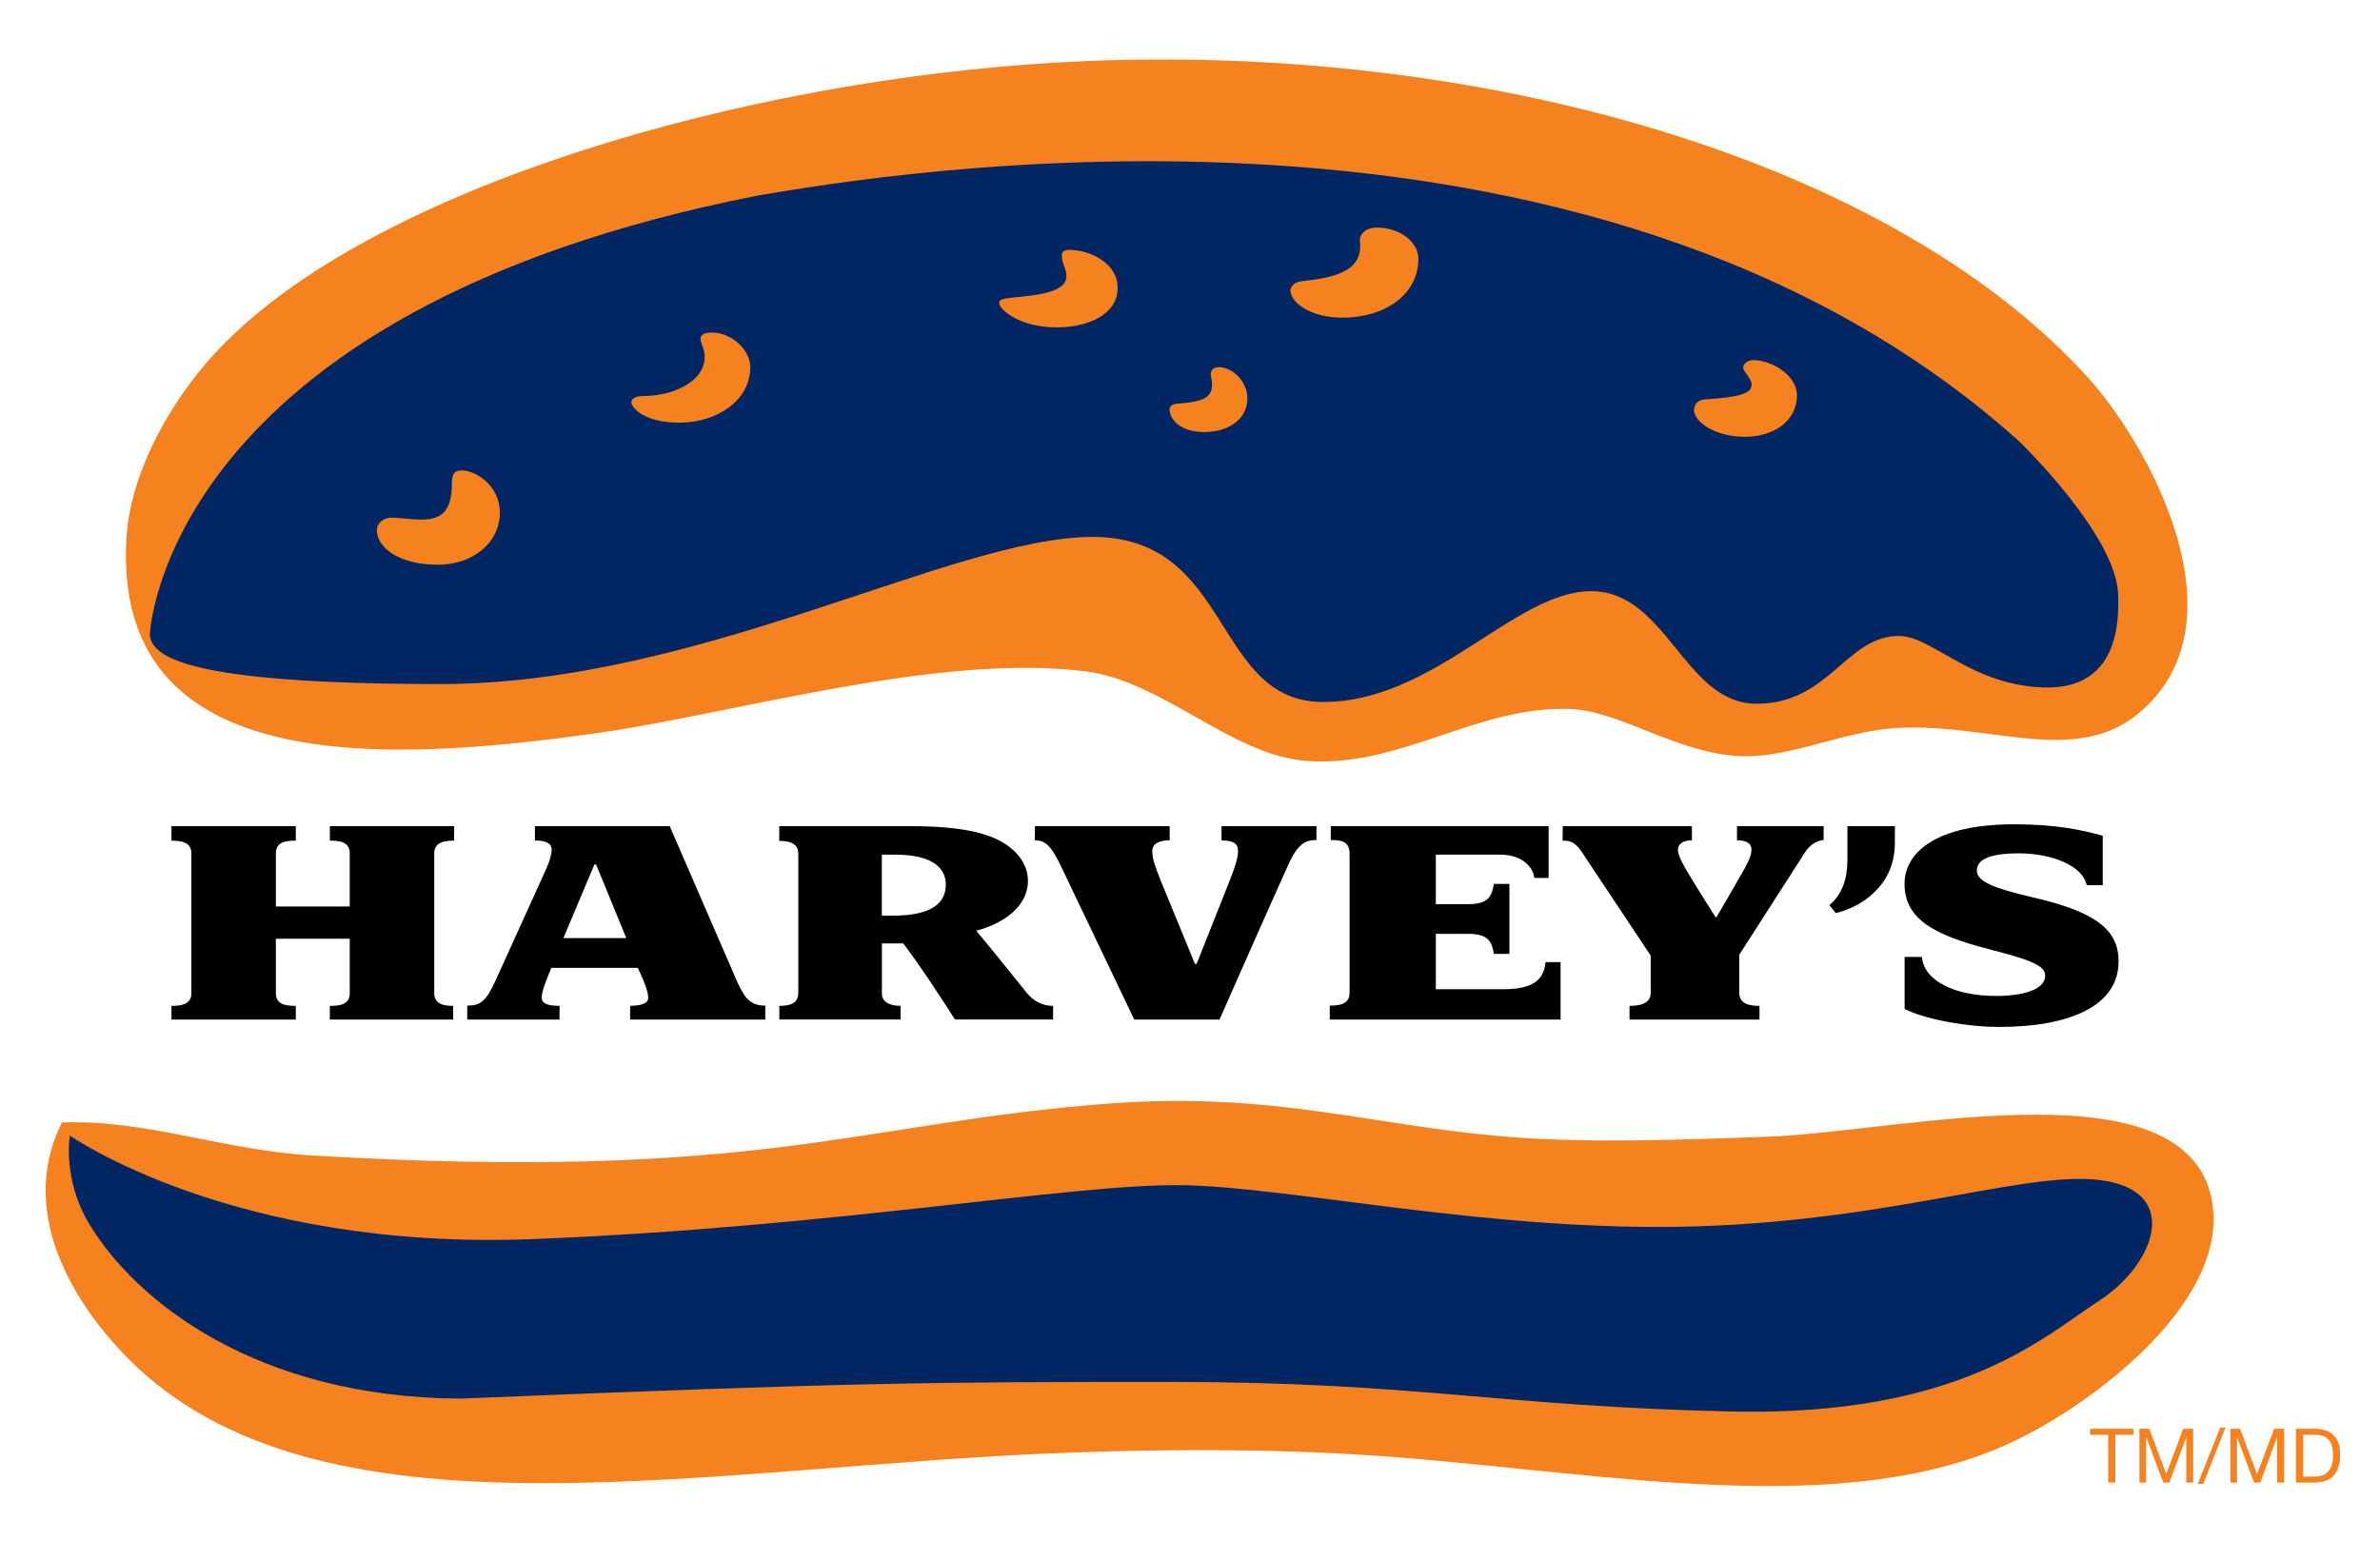 <?xml version="1.0" encoding="UTF-8"?> <svg xmlns="http://www.w3.org/2000/svg" xmlns:xlink="http://www.w3.org/1999/xlink" version="1.1" id="Layer_1" x="0px" y="0px" width="300px" height="196.667px" viewBox="0 0 300 196.667" xml:space="preserve"> <path fill-rule="evenodd" clip-rule="evenodd" fill="#F5821F" d="M129.703,8.33C182.917,4.4,237.174,19.378,262.877,47.575 c7.821,8.57,20.139,30.931,6.552,42.206c-7.932,6.582-18.624,1.143-30.334,1.788c-6.692,0.364-13.423,3.792-19.611,3.562 c-7.895-0.29-15.137-5.669-21.415-5.94c-11.82-0.523-21.503,7.387-33.283,6.541c-9.531-0.683-18.017-10.036-27.948-11.297 c-18.547-2.356-44.313,5.302-61.235,7.728c-27.162,3.888-61.287,5.713-59.454-24.375c0.423-7.112,4.407-15.382,10.106-21.997 C43.836,25.389,89.226,11.323,129.703,8.33"></path> <path fill="none" stroke="#F5821F" stroke-width="0.42" d="M129.703,8.33C182.917,4.4,237.174,19.378,262.877,47.575 c7.821,8.57,20.139,30.931,6.552,42.206c-7.932,6.582-18.624,1.143-30.334,1.788c-6.692,0.364-13.423,3.792-19.611,3.562 c-7.895-0.29-15.137-5.669-21.415-5.94c-11.82-0.523-21.503,7.387-33.283,6.541c-9.531-0.683-18.017-10.036-27.948-11.297 c-18.547-2.356-44.313,5.302-61.235,7.728c-27.162,3.888-61.287,5.713-59.454-24.375c0.423-7.112,4.407-15.382,10.106-21.997 C43.836,25.389,89.226,11.323,129.703,8.33z"></path> <path fill-rule="evenodd" clip-rule="evenodd" fill="#002764" d="M18.875,80.05c0,0,1.559-40.645,76.658-55.399 c15.508-2.623,104.622-17.938,159.005,31.017c0,0,12.272,11.846,12.451,19.314c0.133,3.414,0.007,11.943-9.291,11.694 c-9.29-0.252-14.113-6.496-18.357-6.496c-6.626,0-8.778,8.548-17.912,8.548c-9.142,0-11.294-14.195-20.881-14.195 c-9.602,0-19.774,13.972-33.751,13.972c-13.972,0-11.363-20.81-29.061-20.81c-17.69,0-49.467,18.547-82.167,18.547 C22.871,86.242,19.171,82.665,18.875,80.05"></path> <path fill="#F5821F" d="M58.165,59.306c1.792,0,4.842,1.885,4.842,5.328c0,3.706-3.283,6.563-7.851,6.563 c-5.112,0-7.658-2.333-7.658-4.33c0-0.805,0.698-1.603,1.966-1.603c0.464,0,2.76,0.249,3.565,0.249c2.278,0,3.937-0.675,3.937-4.582 C56.966,59.848,57.215,59.306,58.165,59.306"></path> <path fill="#F5821F" d="M89.775,41.928c2.452,0,4.801,2.204,4.801,4.355c0,4.263-4.278,7.005-8.912,7.005 c-4.567,0-6.081-1.922-6.081-2.59c0-0.36,0.419-0.768,1.484-0.768c4.671,0,9.056-2.682,7.401-6.519 C88.027,42.407,88.443,41.928,89.775,41.928"></path> <path fill="#F5821F" d="M173.531,28.694c3.05,0,5.261,1.907,5.261,3.929c0,4.526-4.252,7.428-9.546,7.428 c-4.271,0-6.589-2.033-6.589-3.447c0-0.312,0.349-1.027,1.398-1.143c4.314-0.464,7.78-1.306,7.364-4.998 C171.312,29.514,172.184,28.694,173.531,28.694"></path> <path fill="#F5821F" d="M134.808,31.503c2.434,0,6.074,1.565,6.074,4.797c0,3.291-3.625,4.976-7.676,4.976 c-4.642,0-7.265-2.233-7.265-3.091c0-0.367,0.382-0.486,1.172-0.601c1.877-0.274,7.209-0.341,7.309-2.667 c0.037-1.05-0.579-1.61-0.579-2.705C133.844,31.618,134.278,31.503,134.808,31.503"></path> <path fill="#F5821F" d="M220.983,45.401c2.271,0,5.521,1.84,5.521,4.438c0,3.306-2.998,5.228-6.529,5.228 c-3.918,0-6.441-1.937-6.441-3.358c0-0.631,0.416-1.291,1.321-1.351c4.363-0.282,5.966-0.716,5.943-1.899 c0-0.457-0.616-1.302-0.854-1.606C219.276,46.017,220.315,45.401,220.983,45.401"></path> <path fill="#F5821F" d="M153.6,46.284c1.799,0,3.632,1.837,3.632,3.937c0,2.75-2.516,4.248-5.465,4.248 c-3.135,0-4.337-1.744-4.337-2.79c0-0.527,0.319-0.731,1.132-0.797c3.572-0.275,4.626-0.92,4.08-3.473 C152.483,46.714,152.992,46.284,153.6,46.284"></path> <path d="M57.245,104.158v1.826c-1.132,0-2.508,0.152-2.508,1.595v17.642c0,1.455,1.376,1.595,2.378,1.595v1.725H41.577v-1.725 c1.232,0,2.508-0.141,2.508-1.595v-6.868h-9.309v6.868c0,1.455,1.276,1.595,2.508,1.595v1.725H21.616v-1.725 c1.125,0,2.508-0.141,2.508-1.595v-17.642c0-1.443-1.384-1.595-2.508-1.595v-1.826h15.668v1.826c-1.232,0-2.508,0.152-2.508,1.595 v6.708h9.309v-6.708c0-1.443-1.276-1.595-2.508-1.595v-1.826H57.245z"></path> <path d="M92.928,123.784l-8.511-19.626H67.429v1.803c1.647,0,2.111,0.531,2.111,1.146c0,0.531-0.197,1.351-0.716,2.493 l-6.329,13.958c-1.243,2.727-1.937,3.228-3.599,3.228v1.755h11.631l0.007-1.732c-1.039,0-2.256-0.104-2.248-1.046 c0.007-0.805,0.616-2.356,1.209-3.74h10.904c1.039,2.211,1.306,3.117,1.306,3.829c0,0.809-1.399,0.957-2.274,0.957l-0.007,1.732 H96.46l0.007-1.755C94.531,126.786,93.849,125.762,92.928,123.784 M75.139,108.992l3.806,9.283h-7.932l3.914-9.283H75.139z"></path> <path d="M147.43,104.158l0.015,1.781c-1.436,0-2.196,0.5-2.196,1.365c0,1.08,0.411,2.059,1.072,3.747l4.3,10.47h0.215 c0,0,3.488-8.767,4.208-10.6c0.716-1.822,1.009-2.857,1.009-3.632c0-0.95-0.59-1.328-2.074-1.328l-0.007-1.803h11.969v1.755 c-1.028,0-2.145,0.123-3.365,2.724c-1.18,2.489-8.853,19.904-8.853,19.904H142.97c0,0-7.954-16.647-9.193-19.251 c-1.239-2.616-1.992-3.35-3.335-3.35l0.015-1.781H147.43z"></path> <path d="M190.263,120.26h-1.959c-0.267-1.581-0.712-2.523-3.235-2.523h-4.081v6.982h8.452c3.176,0,5.172-0.79,5.372-3.417h1.899 v7.238h-29.091v-1.755c1.124,0,2.497-0.145,2.497-1.595v-17.575c0-1.695-1.373-1.703-2.371-1.703v-1.755h27.459v6.53h-1.811 c-0.074-1.157-1.336-2.935-4.297-2.935h-8.11v6.24h4.081c2.523,0,2.969-0.957,3.235-2.549h1.959V120.26z"></path> <path d="M213.266,104.158v1.781c-1.321,0-1.796,0.646-1.767,1.228c0.022,0.375,0.193,1.02,0.958,2.341 c1.009,1.77,3.799,6.133,3.799,6.133h0.104c0,0,2.664-4.545,3.51-6.063c0.698-1.247,0.891-1.948,0.905-2.404 c0.022-0.757-0.504-1.235-1.825-1.235v-1.781h10.923l-0.008,1.748c-0.72,0.063-1.699,0.49-2.396,1.636l-8.236,12.833v4.771 c0,1.414,1.217,1.669,2.553,1.669v1.725h-16.384v-1.725c1.291,0,2.671-0.256,2.671-1.669v-4.667l-8.43-12.674 c-1.009-1.632-1.632-1.821-2.679-1.821l0.022-1.826H213.266z"></path> <path d="M230.592,114.127c0.86-0.764,2.293-2.204,2.278-5.851v-4.119h5.98v1.978c0,2.516-0.757,4.853-3.132,6.845 c-1.543,1.306-3.287,1.885-4.318,2.137L230.592,114.127z"></path> <path d="M240.075,120.649h2.182c0.26,3.076,4.267,4.916,9.327,4.916c3.681,0,6.211-0.876,6.211-2.579 c0-1.276-1.937-1.996-7.131-3.328c-6.841-1.77-10.596-3.773-10.596-8.214c0-3.966,3.978-7.52,13.802-7.52 c5.209,0,8.459,0.683,11.182,1.443v6.237h-2.025c-0.468-2.393-4.244-4.018-8.607-4.018c-3.087,0-5.238,0.594-5.238,2.152 c0,1.358,1.914,2.2,7.071,3.402c7.873,1.811,10.796,4.059,10.796,8.069c0,5.554-6.024,8.266-15.122,8.266 c-3.532,0-8.845-0.797-11.851-2.263V120.649z"></path> <path d="M113.854,118.946c2.211,2.909,4.255,6.077,6.526,9.594h12.362l0.007-1.725c-1.632,0-2.66-0.827-3.357-1.677 c-2.059-2.545-4.345-5.432-6.344-7.795c3.554-0.928,6.526-3.131,6.526-6.27c0-2.712-2.241-4.742-4.99-5.699 c-2.449-0.872-5.747-1.217-9.977-1.217H98.223v1.863c1.013,0,2.4,0.152,2.4,1.595v17.604c0,1.455-1.387,1.595-2.385,1.595v1.725 h15.282v-1.725c-1.02,0-2.248-0.293-2.356-1.402v-6.467H113.854z M112.859,107.753c4.111,0,6.359,1.313,6.359,3.792 c0,2.567-2.204,3.836-6.337,3.892h-1.725v-7.684H112.859z"></path> <path fill-rule="evenodd" clip-rule="evenodd" fill="#F5821F" d="M7.818,141.519c10.57-0.393,20.272,3.488,31.51,4.159 c56.683,3.365,69.023-4.196,100.481-6.544c20.713-1.54,32.968,2.775,49.942,4.167c10.032,0.82,21.081,0.456,33.294,0 c16.755-0.638,53.723-9.713,55.89,8.912c1.454,12.491-15.642,25.15-25.57,29.725c-20.933,9.665-50.487,3.866-77.289,1.792 c-13.289-1.039-26.783-1.095-41.015-0.594c-44.685,1.544-93.057,12.311-117.729-10.711C10.471,166.009,1.693,153.64,7.818,141.519"></path> <path fill-rule="evenodd" clip-rule="evenodd" fill="#002764" d="M11.276,154.366c5.858,9.662,20.97,21.801,46.714,21.968 c50.202-2.052,59.017-2.104,89.666-2.104c30.653,0,41.509,3.087,70.529,3.726c29.021,0.652,39.565-9.554,46.385-13.943 c6.797-4.385,10.365-13.289,1.127-15.078c-9.237-1.777-25.94,4.857-51.733,5.677c-25.777,0.812-51.389-5.039-65.172-5.191 c-13.783-0.167-44.109,5.35-81.723,6.8c-37.617,1.47-58.264-13.052-58.264-13.052S7.841,148.702,11.276,154.366"></path> <polygon fill="#F5821F" points="265.734,180.895 263.457,180.895 263.457,180.134 268.91,180.134 268.91,180.895 266.647,180.895 266.647,186.919 265.734,186.919 "></polygon> <polygon fill="#F5821F" points="269.674,180.134 270.921,180.134 273.058,185.847 275.195,180.134 276.449,180.134 276.449,186.919 275.581,186.919 275.581,181.265 275.566,181.265 273.444,186.919 272.672,186.919 270.565,181.265 270.52,181.265 270.52,186.919 269.674,186.919 "></polygon> <polygon fill="#F5821F" points="279.855,179.981 280.523,179.981 277.718,187.086 277.028,187.086 "></polygon> <polygon fill="#F5821F" points="281.138,180.134 282.363,180.134 284.5,185.847 286.652,180.134 287.906,180.134 287.906,186.919 287.038,186.919 287.038,181.265 287.008,181.265 284.901,186.919 284.129,186.919 282.007,181.265 281.977,181.265 281.977,186.919 281.138,186.919 "></polygon> <path fill="#F5821F" d="M289.405,180.134h2.322c2.093,0,3.25,1.042,3.25,3.254c0,2.248-0.994,3.531-3.25,3.531h-2.322V180.134z M290.302,186.17h1.499c0.639,0,2.286-0.163,2.286-2.66c0-1.629-0.602-2.615-2.256-2.615h-1.529V186.17z"></path> </svg> 